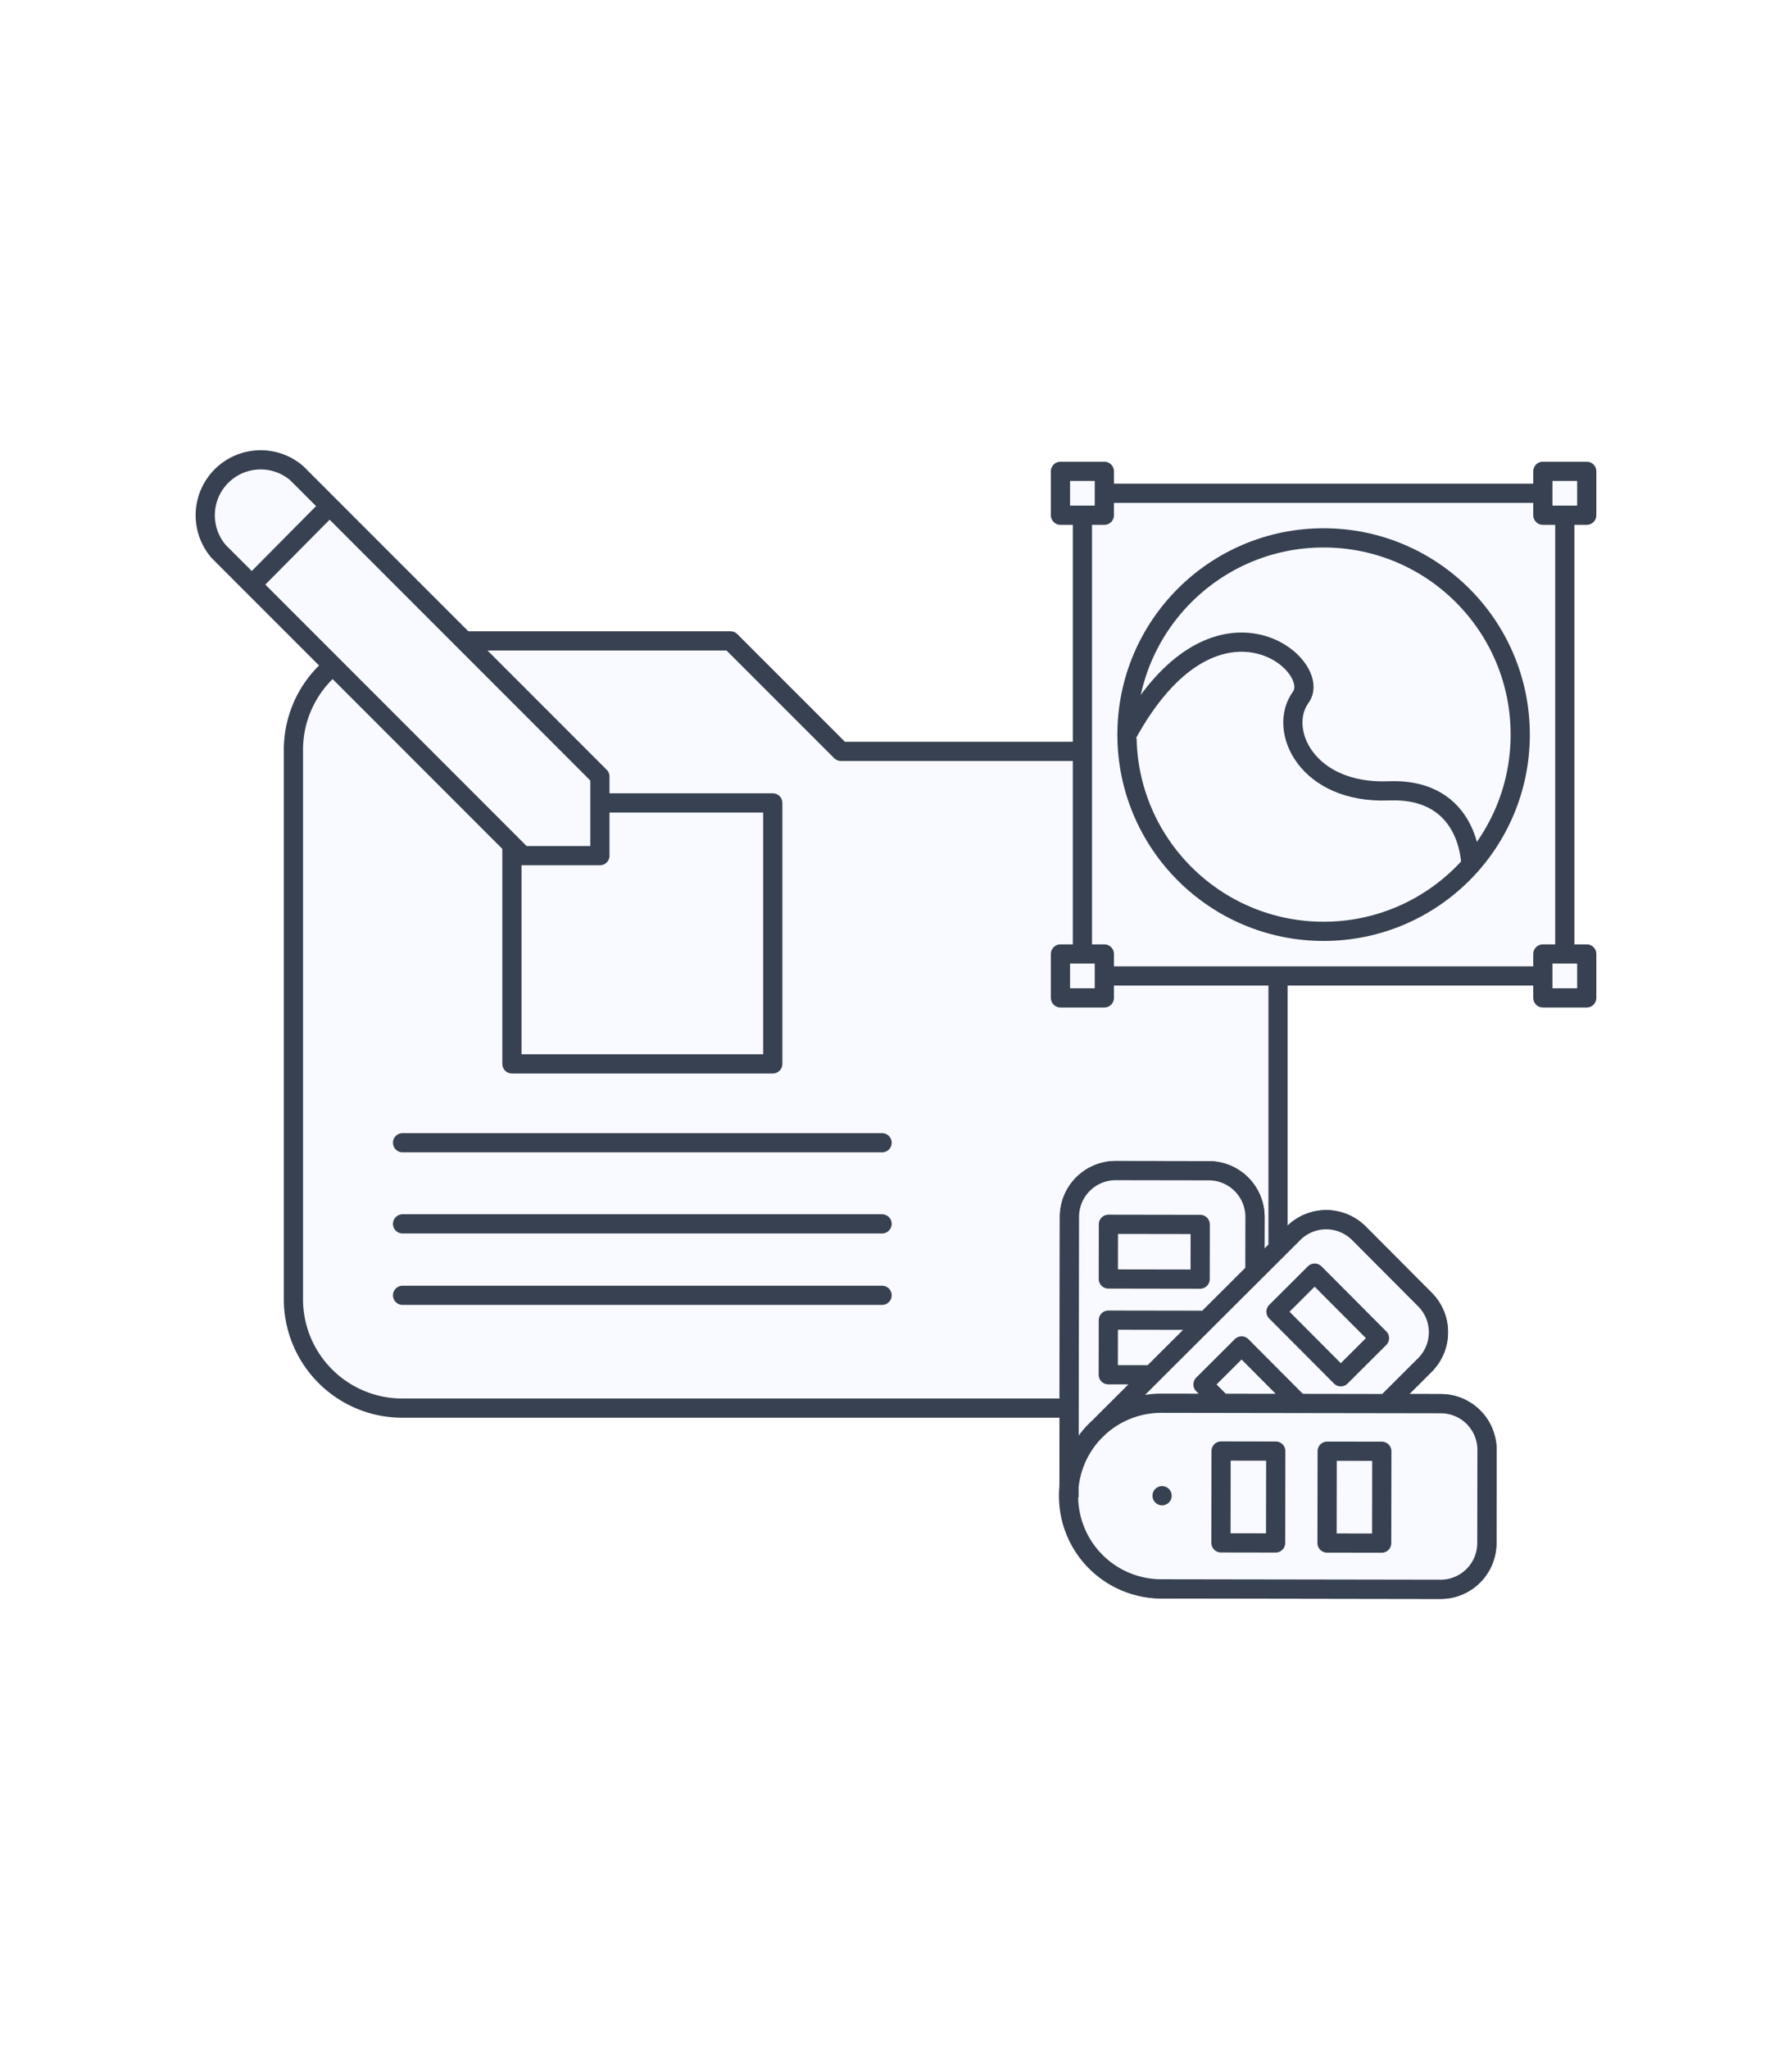 <svg id="Calque_1" data-name="Calque 1" xmlns="http://www.w3.org/2000/svg" viewBox="0 0 280 320"><rect width="280" height="320" style="fill:#fff"/><path d="M45.849,202.643V117.337a17.013,17.013,0,0,1,16.772-17.251c.081,0,.161,0,.241,0h51.28L131.4,117.337h51.28a17.013,17.013,0,0,1,17.013,17.013v68.293A17.014,17.014,0,0,1,182.916,219.9H62.862a17.013,17.013,0,0,1-17.015-17.011C45.847,202.8,45.848,202.724,45.849,202.643Z" transform="translate(0 0)" style="fill:#f8faff;stroke:#374151;stroke-linecap:round;stroke-linejoin:round;stroke-width:3px"/><path d="M196.091,190.063l-.013,8.544,6.011-5.991.06-.061a7.221,7.221,0,0,1,10.213.077l10.257,10.289.06.061A7.222,7.222,0,0,1,222.6,213.2l-6.011,5.991,8.544.014a7.222,7.222,0,0,1,7.211,7.233l-.023,14.546a7.222,7.222,0,0,1-7.234,7.21l-43.534-.069a14.545,14.545,0,0,1-14.523-14.568l.069-43.535a7.222,7.222,0,0,1,7.233-7.21l14.546.023A7.221,7.221,0,0,1,196.091,190.063Z" transform="translate(0 0)" style="fill:#f8faff;stroke:#374151;stroke-linecap:round;stroke-linejoin:round;stroke-width:3px"/><path d="M196.078,198.607l.013-8.544h0a7.221,7.221,0,0,0-7.21-7.233l-14.546-.023a7.222,7.222,0,0,0-7.233,7.21l-.069,43.535m4.289-10.267,30.767-30.669.06-.061a7.221,7.221,0,0,1,10.213.077l10.257,10.289.06.061A7.222,7.222,0,0,1,222.6,213.2l-6.011,5.992m-35.013,14.388h0m.023-14.444,43.534.069h0a7.222,7.222,0,0,1,7.211,7.233l-.023,14.546h0a7.222,7.222,0,0,1-7.234,7.21l-43.534-.069a14.495,14.495,0,1,1,.046-28.989Zm21.357.044L194,210.189l-6.033,6.014,2.943,2.953M179.919,214.7l-6.753-.011.014-8.528,14.329.023v.951" transform="translate(0 0)" style="fill:#f8faff;stroke:#374151;stroke-linecap:round;stroke-linejoin:round;stroke-width:3px"/><rect x="187.88" y="229.507" width="14.345" height="8.539" transform="translate(-39.031 428.459) rotate(-89.909)" style="fill:#f8faff;stroke:#374151;stroke-linecap:round;stroke-linejoin:round;stroke-width:3px"/><rect x="204.455" y="229.533" width="14.345" height="8.539" transform="translate(-22.509 445.06) rotate(-89.909)" style="fill:#f8faff;stroke:#374151;stroke-linecap:round;stroke-linejoin:round;stroke-width:3px"/><rect x="200.283" y="202.641" width="14.345" height="8.539" transform="translate(207.377 499.912) rotate(-134.909)" style="fill:#f8faff;stroke:#374151;stroke-linecap:round;stroke-linejoin:round;stroke-width:3px"/><rect x="173.183" y="191.206" width="14.345" height="8.539" transform="translate(360.401 391.236) rotate(-179.909)" style="fill:#f8faff;stroke:#374151;stroke-linecap:round;stroke-linejoin:round;stroke-width:3px"/><path d="M62.9,191.127h74.926M62.9,178.457h74.926M62.9,202.283h74.926" transform="translate(0 0)" style="fill:#f8faff;stroke:#374151;stroke-linecap:round;stroke-linejoin:round;stroke-width:3px"/><rect x="79.988" y="125.388" width="40.756" height="40.756" style="fill:#f8faff;stroke:#374151;stroke-linecap:round;stroke-linejoin:round;stroke-width:3px"/><rect x="169.126" y="77.033" width="75.375" height="75.375" style="fill:#f8faff;stroke:#374151;stroke-linecap:round;stroke-linejoin:round;stroke-width:3px"/><rect x="241.072" y="73.604" width="6.857" height="6.857" style="fill:#f8faff;stroke:#374151;stroke-linecap:round;stroke-linejoin:round;stroke-width:3px"/><rect x="165.697" y="73.604" width="6.857" height="6.857" style="fill:#f8faff;stroke:#374151;stroke-linecap:round;stroke-linejoin:round;stroke-width:3px"/><rect x="241.072" y="148.979" width="6.857" height="6.857" style="fill:#f8faff;stroke:#374151;stroke-linecap:round;stroke-linejoin:round;stroke-width:3px"/><rect x="165.697" y="148.979" width="6.857" height="6.857" style="fill:#f8faff;stroke:#374151;stroke-linecap:round;stroke-linejoin:round;stroke-width:3px"/><circle cx="206.813" cy="114.72" r="30.723" style="fill:#f8faff;stroke:#374151;stroke-linecap:round;stroke-linejoin:round;stroke-width:3px"/><path d="M229.818,135.057s0-12.057-12.841-11.553-17.411-9.569-13.742-14.605-13.388-19.329-27.144,5.821" transform="translate(0 0)" style="fill:#f8faff;stroke:#374151;stroke-linecap:round;stroke-linejoin:round;stroke-width:3px"/><path d="M39.339,91.3,51.5,79.035m42.233,42.233v12.358H81.67L34.182,86.139A8.661,8.661,0,0,1,46.346,73.877Z" transform="translate(0 0)" style="fill:#f8faff;stroke:#374151;stroke-linecap:round;stroke-linejoin:round;stroke-width:3px"/></svg>